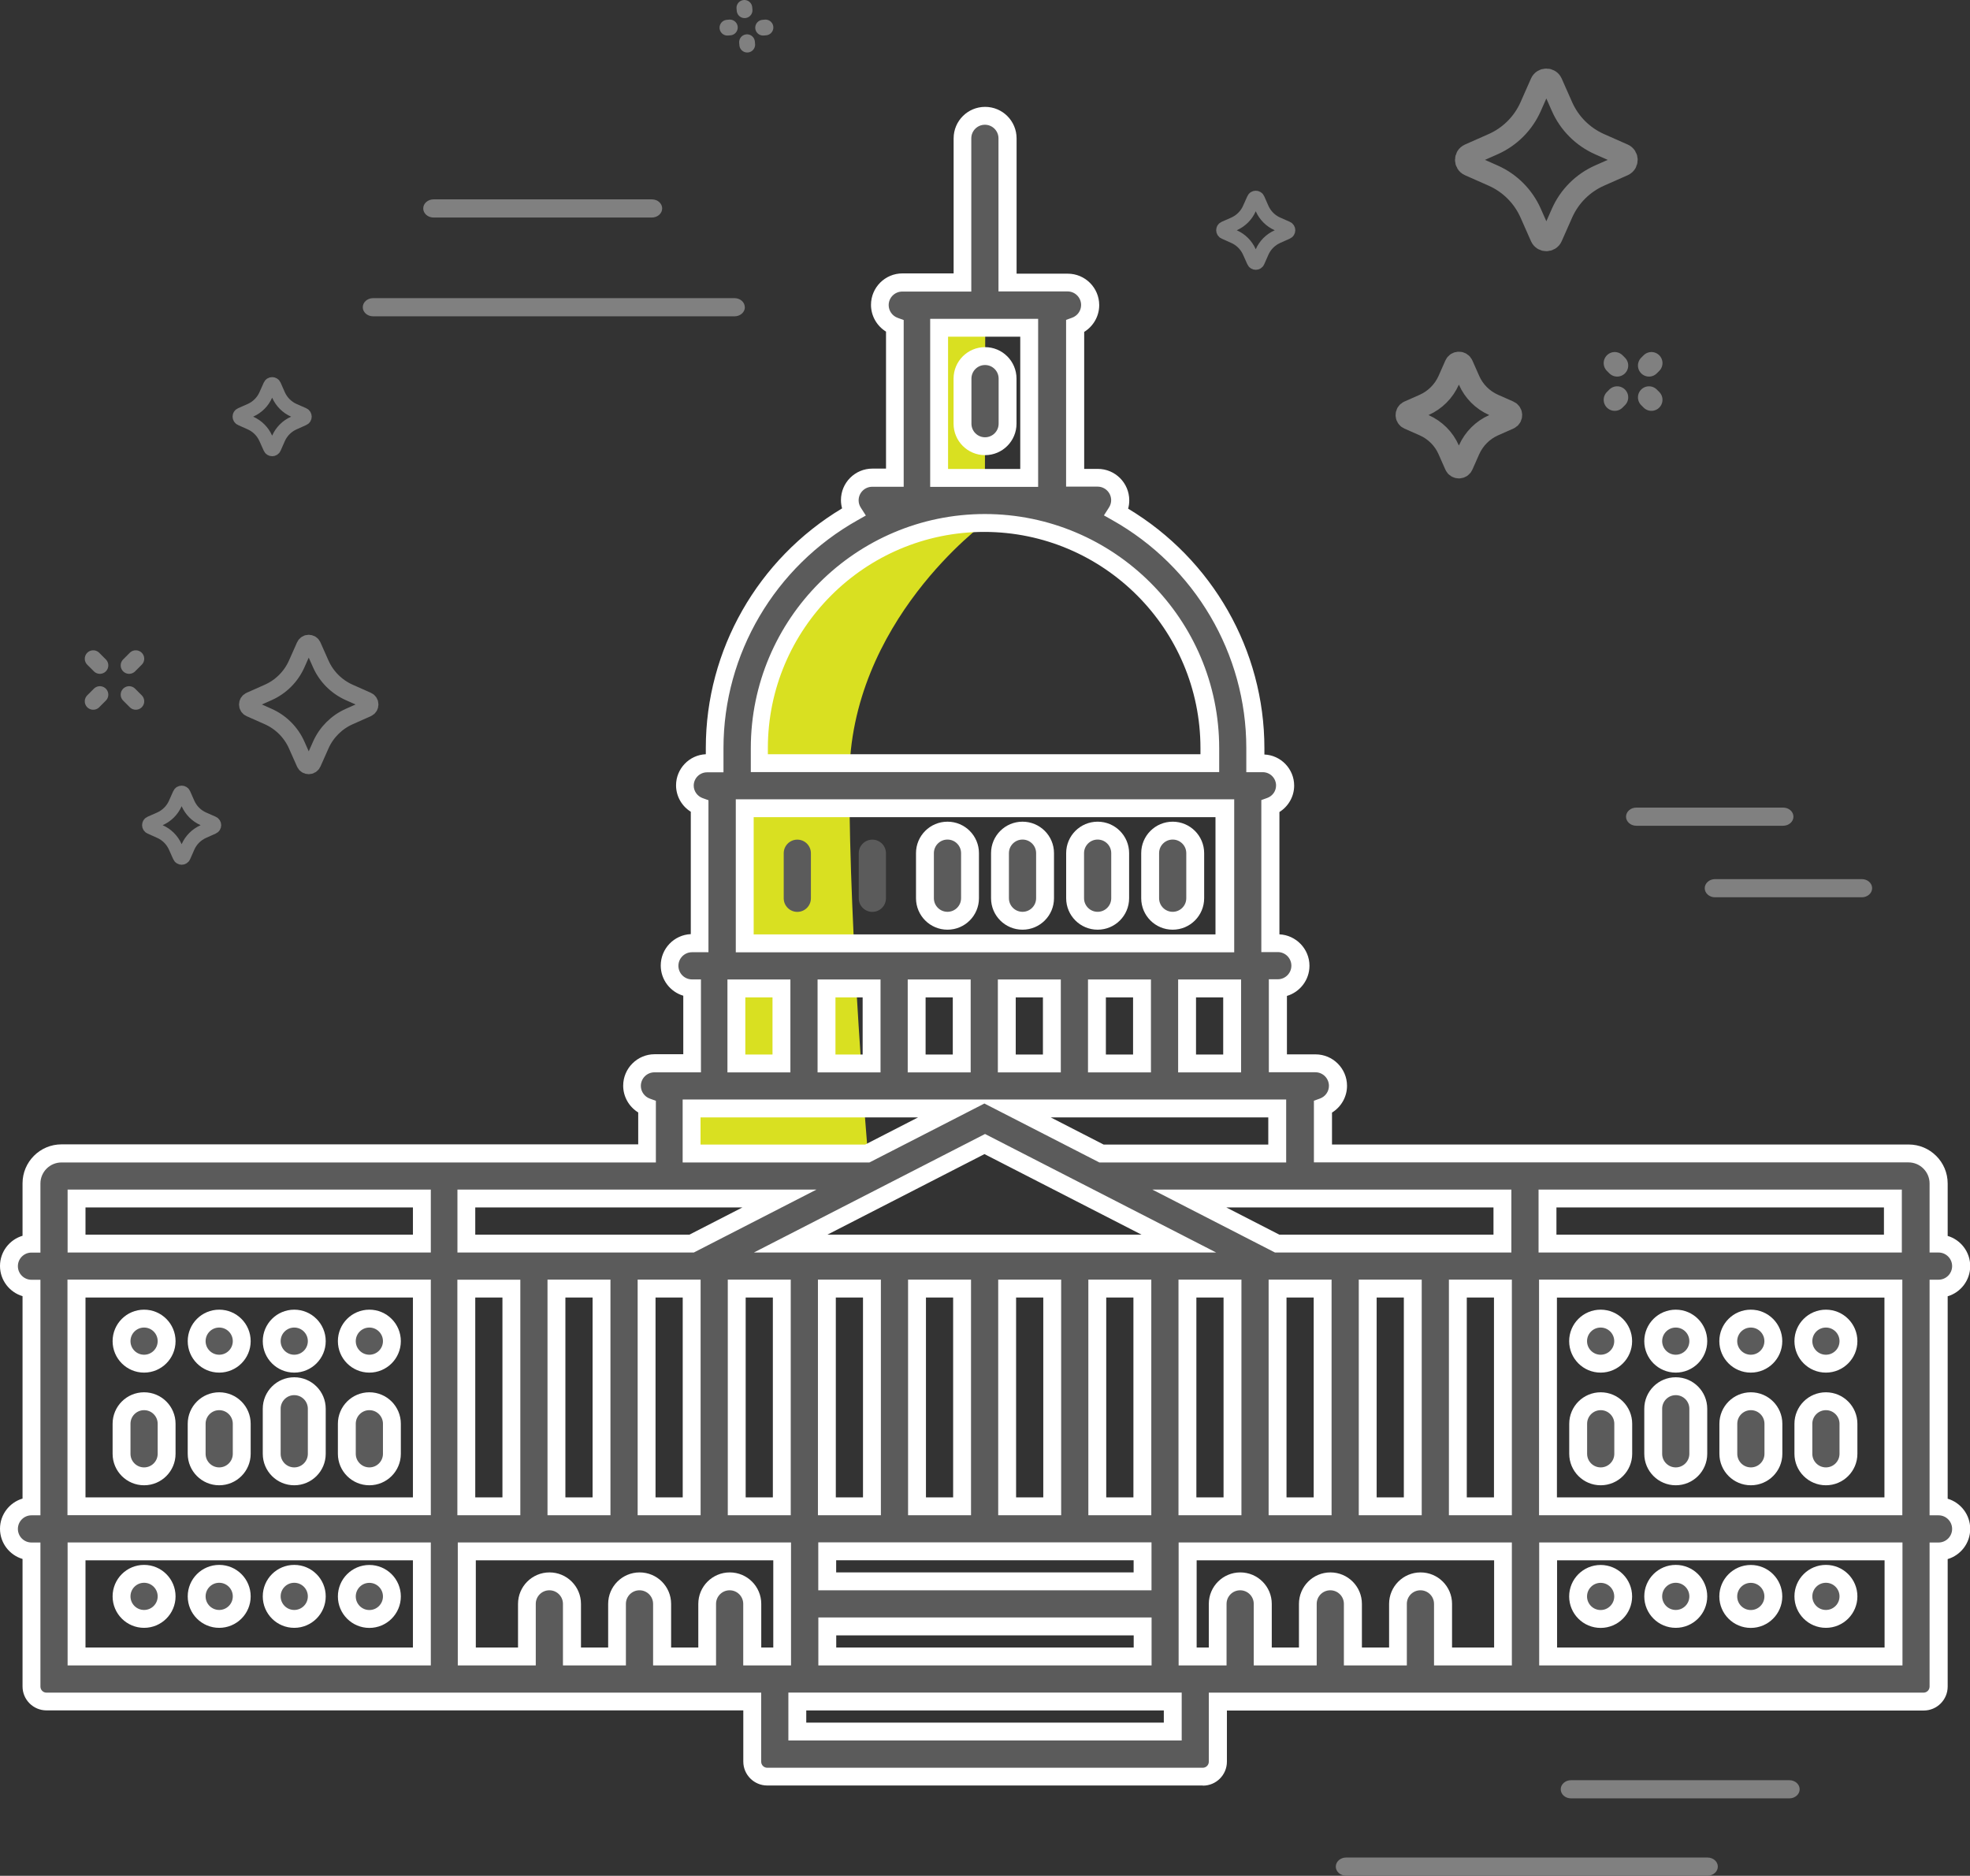 <svg xmlns="http://www.w3.org/2000/svg" id="Layer_2" viewBox="0 0 275.37 262.23"><rect x="0" y="0" width="275.37" height="262.23" fill="#333333" stroke="none"/><defs><style>.cls-1,.cls-2,.cls-3,.cls-4,.cls-5{fill:none;}.cls-6{stroke:#fff;stroke-miterlimit:10;stroke-width:2.5px;}.cls-6,.cls-7{fill:#5b5b5b;}.cls-8{fill:#fff;}.cls-9{fill:#d9e021;}.cls-10{fill:gray;}.cls-2{stroke-width:3.09px;}.cls-2,.cls-3,.cls-4,.cls-5{stroke:gray;stroke-linecap:round;stroke-linejoin:round;}.cls-3{stroke-width:2.36px;}.cls-4{stroke-width:1.93px;}.cls-5{stroke-width:2.2px;}</style></defs><g id="Layer_1-2"><path class="cls-9" d="M137.72,44.9l-.06,28.2s-18.94,13.8-18.94,35.8,2.59,52.36,2.59,52.36l-27.59,2.64-1.32-11.78h5.67l3.67-49.33,3.67-11.33,6.67-11.33,11.67-9,3.67-1.67,.33-27.67,9.99,3.12Z"></path><path class="cls-3" d="M37.47,96.81l-2.52,1.12c-.48,.21-.48,.9,0,1.11l2.52,1.12c1.79,.79,3.22,2.22,4.01,4.01l1.12,2.52c.21,.48,.9,.48,1.11,0l1.12-2.52c.79-1.79,2.22-3.22,4.01-4.01l2.52-1.12c.48-.21,.48-.9,0-1.11l-2.52-1.12c-1.79-.79-3.22-2.22-4.01-4.01l-1.12-2.52c-.21-.48-.9-.48-1.11,0l-1.12,2.52c-.79,1.79-2.22,3.22-4.01,4.01Z"></path><line class="cls-3" x1="13.03" y1="98.04" x2="13.96" y2="97.11"></line><line class="cls-3" x1="18.05" y1="93.02" x2="18.98" y2="92.09"></line><line class="cls-3" x1="13.03" y1="92.09" x2="13.96" y2="93.02"></line><line class="cls-3" x1="18.05" y1="97.11" x2="18.98" y2="98.04"></line><path class="cls-2" d="M223.6,24.54l3.3-1.46c.63-.28,.63-1.18,0-1.46l-3.3-1.46c-2.35-1.04-4.22-2.91-5.26-5.26l-1.46-3.3c-.28-.63-1.18-.63-1.46,0l-1.46,3.3c-1.04,2.35-2.91,4.22-5.26,5.26l-3.3,1.46c-.63,.28-.63,1.18,0,1.46l3.3,1.46c2.35,1.04,4.22,2.91,5.26,5.26l1.46,3.3c.28,.63,1.18,.63,1.46,0l1.46-3.3c1.04-2.35,2.91-4.22,5.26-5.26Z"></path><path class="cls-2" d="M205.35,53.17l-.95-2.15c-.18-.41-.77-.41-.95,0l-.95,2.15c-.68,1.53-1.9,2.75-3.42,3.43l-2.15,.95c-.41,.18-.41,.77,0,.95l2.15,.95c1.53,.68,2.75,1.9,3.42,3.43l.95,2.15c.18,.41,.77,.41,.95,0l.95-2.15c.68-1.53,1.9-2.75,3.42-3.43l2.15-.95c.41-.18,.41-.77,0-.95l-2.15-.95c-1.53-.68-2.75-1.9-3.42-3.43Z"></path><line class="cls-2" x1="226.05" y1="55.55" x2="225.71" y2="55.89"></line><line class="cls-2" x1="230.84" y1="50.76" x2="230.5" y2="51.1"></line><line class="cls-2" x1="226.05" y1="51.1" x2="225.71" y2="50.76"></line><line class="cls-2" x1="230.84" y1="55.89" x2="230.5" y2="55.55"></line><path class="cls-4" d="M28.42,116.25l1.34-.6c.26-.11,.26-.48,0-.59l-1.34-.59c-.95-.42-1.71-1.18-2.14-2.14l-.59-1.34c-.11-.26-.48-.26-.59,0l-.6,1.34c-.42,.95-1.18,1.71-2.14,2.14l-1.34,.59c-.26,.11-.26,.48,0,.59l1.34,.6c.95,.42,1.71,1.18,2.14,2.14l.6,1.34c.11,.26,.48,.26,.59,0l.59-1.34c.42-.95,1.18-1.71,2.14-2.14Z"></path><path class="cls-4" d="M178.56,33.08l1.34-.6c.26-.11,.26-.48,0-.59l-1.34-.59c-.95-.42-1.71-1.18-2.14-2.14l-.59-1.34c-.11-.26-.48-.26-.59,0l-.6,1.34c-.42,.95-1.18,1.71-2.14,2.14l-1.34,.59c-.26,.11-.26,.48,0,.59l1.34,.6c.95,.42,1.71,1.18,2.14,2.14l.6,1.34c.11,.26,.48,.26,.59,0l.59-1.34c.42-.95,1.18-1.71,2.14-2.14Z"></path><path class="cls-4" d="M41.07,59.14l1.34-.6c.26-.11,.26-.48,0-.59l-1.34-.59c-.95-.42-1.71-1.18-2.14-2.14l-.59-1.34c-.11-.26-.48-.26-.59,0l-.6,1.34c-.42,.95-1.18,1.71-2.14,2.14l-1.34,.59c-.26,.11-.26,.48,0,.59l1.34,.6c.95,.42,1.71,1.18,2.14,2.14l.6,1.34c.11,.26,.48,.26,.59,0l.59-1.34c.42-.95,1.18-1.71,2.14-2.14Z"></path><path class="cls-10" d="M104.12,42.95c0,.7-.65,1.27-1.44,1.27H52.15c-.8,0-1.44-.57-1.44-1.27s.65-1.27,1.44-1.27h50.52c.8,0,1.44,.57,1.44,1.27"></path><path class="cls-10" d="M240.12,260.95c0,.7-.65,1.27-1.44,1.27h-50.52c-.8,0-1.44-.57-1.44-1.27s.65-1.27,1.44-1.27h50.52c.8,0,1.44,.57,1.44,1.27"></path><path class="cls-10" d="M92.56,29.14c0,.7-.65,1.27-1.44,1.27h-30.52c-.8,0-1.44-.57-1.44-1.27s.65-1.27,1.44-1.27h30.52c.8,0,1.44,.57,1.44,1.27"></path><path class="cls-10" d="M251.56,250.14c0,.7-.65,1.27-1.44,1.27h-30.52c-.8,0-1.44-.57-1.44-1.27s.65-1.27,1.44-1.27h30.52c.8,0,1.44,.57,1.44,1.27"></path><path class="cls-10" d="M250.69,114.17c0,.7-.65,1.27-1.44,1.27h-20.52c-.8,0-1.44-.57-1.44-1.27s.65-1.27,1.44-1.27h20.52c.8,0,1.44,.57,1.44,1.27"></path><path class="cls-10" d="M261.69,124.17c0,.7-.65,1.27-1.44,1.27h-20.52c-.8,0-1.44-.57-1.44-1.27s.65-1.27,1.44-1.27h20.52c.8,0,1.44,.57,1.44,1.27"></path><line class="cls-5" x1="101.68" y1="3.87" x2="102.02" y2="3.84"></line><line class="cls-5" x1="106.67" y1="3.87" x2="107" y2="3.84"></line><line class="cls-5" x1="104.42" y1="5.9" x2="104.45" y2="6.24"></line><line class="cls-5" x1="104.05" y1="1.1" x2="104.08" y2="1.43"></line><g><polygon class="cls-1" points="71.57 180.15 65.28 180.15 65.27 180.15 65.27 180.15 65.27 210.58 71.57 210.58 71.57 180.15"></polygon><polygon class="cls-1" points="154.06 161.26 178.62 161.26 178.62 154.96 141.78 154.96 154.06 161.26"></polygon><polygon class="cls-1" points="77.86 173.85 84.16 173.85 90.46 173.85 96.75 173.85 109.03 167.55 94.66 167.55 65.27 167.55 65.27 173.85 71.57 173.85 77.86 173.85"></polygon><rect class="cls-1" x="90.46" y="180.15" width="6.3" height="30.44"></rect><polygon class="cls-1" points="133.59 154.96 96.75 154.96 96.75 161.26 121.31 161.26 133.59 154.96"></polygon><path class="cls-1" d="M96.75,216.88h-31.49v14.69h8.4v-7.35c0-1.74,1.41-3.15,3.15-3.15s3.15,1.41,3.15,3.15v7.35h6.3v-7.35c0-1.74,1.41-3.15,3.15-3.15s3.15,1.41,3.15,3.15v7.35h6.3v-7.35c0-1.74,1.41-3.15,3.15-3.15s3.15,1.41,3.15,3.15v7.35h4.2v-14.69h-12.59Z"></path><rect class="cls-1" x="115.65" y="180.15" width="6.3" height="30.44"></rect><rect class="cls-1" x="103.05" y="138.17" width="6.3" height="10.49"></rect><polygon class="cls-1" points="115.65 221.08 159.72 221.08 159.72 216.88 153.43 216.88 147.13 216.88 140.83 216.88 134.54 216.88 128.24 216.88 121.94 216.88 115.65 216.88 115.65 221.08"></polygon><rect class="cls-1" x="128.24" y="180.15" width="6.3" height="30.44"></rect><polygon class="cls-1" points="115.65 237.87 111.45 237.87 111.45 242.07 163.92 242.07 163.92 237.87 159.72 237.87 115.65 237.87"></polygon><rect class="cls-1" x="103.05" y="180.15" width="6.3" height="30.44"></rect><path class="cls-1" d="M169.17,104.58c0-17.35-14.11-31.47-31.47-31.48h-.04c-17.35,.01-31.46,14.13-31.46,31.48v2.1h62.97v-2.1Z"></path><rect class="cls-1" x="166.02" y="138.17" width="6.3" height="10.49"></rect><rect class="cls-1" x="153.43" y="138.17" width="6.3" height="10.49"></rect><rect class="cls-1" x="166.02" y="180.15" width="6.3" height="30.44"></rect><rect class="cls-1" x="140.83" y="138.17" width="6.3" height="10.49"></rect><path class="cls-1" d="M143.98,45.81h-12.59v20.99h12.59v-20.99Zm-3.15,13.41c0,1.74-1.41,3.15-3.15,3.15s-3.15-1.41-3.15-3.15v-6.3c0-1.74,1.41-3.15,3.15-3.15s3.15,1.41,3.15,3.15v6.3Z"></path><rect class="cls-1" x="128.24" y="138.17" width="6.3" height="10.49"></rect><rect class="cls-1" x="140.83" y="180.15" width="6.3" height="30.44"></rect><rect class="cls-1" x="115.65" y="138.17" width="6.3" height="10.49"></rect><rect class="cls-1" x="10.7" y="167.55" width="48.28" height="6.3"></rect><path class="cls-1" d="M10.7,210.58H58.97v-30.44H10.7v30.44Zm44.08-7.35c0,1.74-1.41,3.15-3.15,3.15s-3.15-1.41-3.15-3.15v-4.2c0-1.74,1.41-3.15,3.15-3.15s3.15,1.41,3.15,3.15v4.2Zm-3.15-18.89c1.74,0,3.15,1.41,3.15,3.15s-1.41,3.15-3.15,3.15-3.15-1.41-3.15-3.15,1.41-3.15,3.15-3.15Zm-7.35,18.89c0,1.74-1.41,3.15-3.15,3.15s-3.15-1.41-3.15-3.15v-6.3c0-1.74,1.41-3.15,3.15-3.15s3.15,1.41,3.15,3.15v6.3Zm-3.15-18.89c1.74,0,3.15,1.41,3.15,3.15s-1.41,3.15-3.15,3.15-3.15-1.41-3.15-3.15,1.41-3.15,3.15-3.15Zm-7.35,18.89c0,1.74-1.41,3.15-3.15,3.15s-3.15-1.41-3.15-3.15v-4.2c0-1.74,1.41-3.15,3.15-3.15s3.15,1.41,3.15,3.15v4.2Zm-3.15-18.89c1.74,0,3.15,1.41,3.15,3.15s-1.41,3.15-3.15,3.15-3.15-1.41-3.15-3.15,1.41-3.15,3.15-3.15Zm-7.35,18.89c0,1.74-1.41,3.15-3.15,3.15s-3.15-1.41-3.15-3.15v-4.2c0-1.74,1.41-3.15,3.15-3.15s3.15,1.41,3.15,3.15v4.2Zm-3.15-18.89c1.74,0,3.15,1.41,3.15,3.15s-1.41,3.15-3.15,3.15-3.15-1.41-3.15-3.15,1.41-3.15,3.15-3.15Z"></path><rect class="cls-1" x="77.86" y="180.15" width="6.3" height="30.44"></rect><path class="cls-1" d="M10.7,231.57H58.97v-14.69H10.7v14.69Zm40.93-11.54c1.74,0,3.15,1.41,3.15,3.15s-1.41,3.15-3.15,3.15-3.15-1.41-3.15-3.15,1.41-3.15,3.15-3.15Zm-10.49,0c1.74,0,3.15,1.41,3.15,3.15s-1.41,3.15-3.15,3.15-3.15-1.41-3.15-3.15,1.41-3.15,3.15-3.15Zm-10.5,0c1.74,0,3.15,1.41,3.15,3.15s-1.41,3.15-3.15,3.15-3.15-1.41-3.15-3.15,1.41-3.15,3.15-3.15Zm-10.49,0c1.74,0,3.15,1.41,3.15,3.15s-1.41,3.15-3.15,3.15-3.15-1.41-3.15-3.15,1.41-3.15,3.15-3.15Z"></path><path class="cls-1" d="M216.4,210.58h0s0,0,0,0h48.28v-30.44h-48.28v30.43Zm41.98-7.35c0,1.74-1.41,3.15-3.15,3.15s-3.15-1.41-3.15-3.15v-4.2c0-1.74,1.41-3.15,3.15-3.15s3.15,1.41,3.15,3.15v4.2Zm-3.15-18.89c1.74,0,3.15,1.41,3.15,3.15s-1.41,3.15-3.15,3.15-3.15-1.41-3.15-3.15,1.41-3.15,3.15-3.15Zm-7.35,18.89c0,1.74-1.41,3.15-3.15,3.15s-3.15-1.41-3.15-3.15v-4.2c0-1.74,1.41-3.15,3.15-3.15s3.15,1.41,3.15,3.15v4.2Zm-3.15-18.89c1.74,0,3.15,1.41,3.15,3.15s-1.41,3.15-3.15,3.15-3.15-1.41-3.15-3.15,1.41-3.15,3.15-3.15Zm-7.35,18.89c0,1.74-1.41,3.15-3.15,3.15s-3.15-1.41-3.15-3.15v-6.3c0-1.74,1.41-3.15,3.15-3.15s3.15,1.41,3.15,3.15v6.3Zm-3.15-18.89c1.74,0,3.15,1.41,3.15,3.15s-1.41,3.15-3.15,3.15-3.15-1.41-3.15-3.15,1.41-3.15,3.15-3.15Zm-7.35,18.89c0,1.74-1.41,3.15-3.15,3.15s-3.15-1.41-3.15-3.15v-4.2c0-1.74,1.41-3.15,3.15-3.15s3.15,1.41,3.15,3.15v4.2Zm-3.15-18.89c1.74,0,3.15,1.41,3.15,3.15s-1.41,3.15-3.15,3.15-3.15-1.41-3.15-3.15,1.41-3.15,3.15-3.15Z"></path><polygon class="cls-1" points="166.34 167.55 178.62 173.85 184.91 173.85 191.21 173.85 197.51 173.85 203.8 173.85 210.1 173.85 210.1 167.55 180.72 167.55 166.34 167.55"></polygon><path class="cls-1" d="M216.4,216.88v14.69h48.28v-14.69h-48.28Zm38.83,3.15c1.74,0,3.15,1.41,3.15,3.15s-1.41,3.15-3.15,3.15-3.15-1.41-3.15-3.15,1.41-3.15,3.15-3.15Zm-10.49,0c1.74,0,3.15,1.41,3.15,3.15s-1.41,3.15-3.15,3.15-3.15-1.41-3.15-3.15,1.41-3.15,3.15-3.15Zm-10.49,0c1.74,0,3.15,1.41,3.15,3.15s-1.41,3.15-3.15,3.15-3.15-1.41-3.15-3.15,1.41-3.15,3.15-3.15Zm-10.5,0c1.74,0,3.15,1.41,3.15,3.15s-1.41,3.15-3.15,3.15-3.15-1.41-3.15-3.15,1.41-3.15,3.15-3.15Z"></path><rect class="cls-1" x="216.4" y="167.55" width="48.28" height="6.3"></rect><path class="cls-1" d="M197.51,216.88h-31.49v14.69h4.2v-7.35c0-1.74,1.41-3.15,3.15-3.15s3.15,1.41,3.15,3.15v7.35h6.3v-7.35c0-1.74,1.41-3.15,3.15-3.15s3.15,1.41,3.15,3.15v7.35h6.3v-7.35c0-1.74,1.41-3.15,3.15-3.15s3.15,1.41,3.15,3.15v7.35h8.4v-14.69h-12.59Z"></path><rect class="cls-1" x="178.62" y="180.15" width="6.3" height="30.44"></rect><rect class="cls-1" x="153.43" y="180.15" width="6.3" height="30.44"></rect><rect class="cls-1" x="203.8" y="180.15" width="6.3" height="30.44"></rect><rect class="cls-1" x="191.21" y="180.15" width="6.3" height="30.44"></rect><rect class="cls-1" x="115.65" y="227.37" width="44.08" height="4.2"></rect><polygon class="cls-1" points="110.55 173.85 115.65 173.85 121.94 173.85 128.24 173.85 134.54 173.85 140.83 173.85 147.13 173.85 153.43 173.85 159.72 173.85 164.82 173.85 137.69 159.94 110.55 173.85"></polygon><path class="cls-6" d="M20.14,226.32c1.74,0,3.15-1.41,3.15-3.15s-1.41-3.15-3.15-3.15-3.15,1.41-3.15,3.15,1.41,3.15,3.15,3.15Z"></path><path class="cls-6" d="M30.64,226.32c1.74,0,3.15-1.41,3.15-3.15s-1.41-3.15-3.15-3.15-3.15,1.41-3.15,3.15,1.41,3.15,3.15,3.15Z"></path><path class="cls-6" d="M41.13,226.32c1.74,0,3.15-1.41,3.15-3.15s-1.41-3.15-3.15-3.15-3.15,1.41-3.15,3.15,1.41,3.15,3.15,3.15Z"></path><circle class="cls-6" cx="51.63" cy="223.18" r="3.15"></circle><path class="cls-6" d="M20.14,190.64c1.74,0,3.15-1.41,3.15-3.15s-1.41-3.15-3.15-3.15-3.15,1.41-3.15,3.15,1.41,3.15,3.15,3.15Z"></path><path class="cls-6" d="M30.64,190.64c1.74,0,3.15-1.41,3.15-3.15s-1.41-3.15-3.15-3.15-3.15,1.41-3.15,3.15,1.41,3.15,3.15,3.15Z"></path><path class="cls-6" d="M41.13,190.64c1.74,0,3.15-1.41,3.15-3.15s-1.41-3.15-3.15-3.15-3.15,1.41-3.15,3.15,1.41,3.15,3.15,3.15Z"></path><path class="cls-6" d="M51.63,190.64c1.74,0,3.15-1.41,3.15-3.15s-1.41-3.15-3.15-3.15-3.15,1.41-3.15,3.15,1.41,3.15,3.15,3.15Z"></path><path class="cls-6" d="M20.14,195.89c-1.74,0-3.15,1.41-3.15,3.15v4.2c0,1.74,1.41,3.15,3.15,3.15s3.15-1.41,3.15-3.15v-4.2c0-1.74-1.41-3.15-3.15-3.15Z"></path><path class="cls-6" d="M30.64,195.89c-1.74,0-3.15,1.41-3.15,3.15v4.2c0,1.74,1.41,3.15,3.15,3.15s3.15-1.41,3.15-3.15v-4.2c0-1.74-1.41-3.15-3.15-3.15Z"></path><path class="cls-6" d="M41.13,193.79c-1.74,0-3.15,1.41-3.15,3.15v6.3c0,1.74,1.41,3.15,3.15,3.15s3.15-1.41,3.15-3.15v-6.3c0-1.74-1.41-3.15-3.15-3.15Z"></path><path class="cls-6" d="M51.63,195.89c-1.74,0-3.15,1.41-3.15,3.15v4.2c0,1.74,1.41,3.15,3.15,3.15s3.15-1.41,3.15-3.15v-4.2c0-1.74-1.41-3.15-3.15-3.15Z"></path><path class="cls-6" d="M255.23,226.32c1.74,0,3.15-1.41,3.15-3.15s-1.41-3.15-3.15-3.15-3.15,1.41-3.15,3.15,1.41,3.15,3.15,3.15Z"></path><circle class="cls-6" cx="244.73" cy="223.18" r="3.15"></circle><path class="cls-6" d="M234.24,226.32c1.74,0,3.15-1.41,3.15-3.15s-1.41-3.15-3.15-3.15-3.15,1.41-3.15,3.15,1.41,3.15,3.15,3.15Z"></path><circle class="cls-6" cx="223.74" cy="223.18" r="3.15"></circle><path class="cls-6" d="M255.23,190.64c1.74,0,3.15-1.41,3.15-3.15s-1.41-3.15-3.15-3.15-3.15,1.41-3.15,3.15,1.41,3.15,3.15,3.15Z"></path><path class="cls-6" d="M244.73,190.64c1.74,0,3.15-1.41,3.15-3.15s-1.41-3.15-3.15-3.15-3.15,1.41-3.15,3.15,1.41,3.15,3.15,3.15Z"></path><path class="cls-6" d="M234.24,190.64c1.74,0,3.15-1.41,3.15-3.15s-1.41-3.15-3.15-3.15-3.15,1.41-3.15,3.15,1.41,3.15,3.15,3.15Z"></path><path class="cls-6" d="M223.74,190.64c1.74,0,3.15-1.41,3.15-3.15s-1.41-3.15-3.15-3.15-3.15,1.41-3.15,3.15,1.41,3.15,3.15,3.15Z"></path><path class="cls-6" d="M255.23,195.89c-1.74,0-3.15,1.41-3.15,3.15v4.2c0,1.74,1.41,3.15,3.15,3.15s3.15-1.41,3.15-3.15v-4.2c0-1.74-1.41-3.15-3.15-3.15Z"></path><path class="cls-6" d="M244.74,195.89c-1.74,0-3.15,1.41-3.15,3.15v4.2c0,1.74,1.41,3.15,3.15,3.15s3.15-1.41,3.15-3.15v-4.2c0-1.74-1.41-3.15-3.15-3.15Z"></path><path class="cls-6" d="M234.24,193.79c-1.74,0-3.15,1.41-3.15,3.15v6.3c0,1.74,1.41,3.15,3.15,3.15s3.15-1.41,3.15-3.15v-6.3c0-1.74-1.41-3.15-3.15-3.15Z"></path><path class="cls-6" d="M223.75,195.89c-1.74,0-3.15,1.41-3.15,3.15v4.2c0,1.74,1.41,3.15,3.15,3.15s3.15-1.41,3.15-3.15v-4.2c0-1.74-1.41-3.15-3.15-3.15Z"></path><g><rect class="cls-1" x="128.24" y="138.17" width="6.3" height="10.49"></rect><rect class="cls-1" x="115.65" y="138.17" width="6.3" height="10.49"></rect><polygon class="cls-1" points="115.65 131.87 121.94 131.87 128.24 131.87 134.54 131.87 140.83 131.87 147.13 131.87 153.43 131.87 159.72 131.87 166.02 131.87 171.27 131.87 171.27 112.98 104.1 112.98 104.1 131.87 109.35 131.87 115.65 131.87"></polygon><rect class="cls-1" x="103.05" y="138.17" width="6.3" height="10.49"></rect><polygon class="cls-1" points="133.59 154.96 96.75 154.96 96.75 161.26 121.31 161.26 133.59 154.96"></polygon><rect class="cls-1" x="90.46" y="180.15" width="6.3" height="30.44"></rect><path class="cls-1" d="M169.17,104.58c0-17.35-14.11-31.47-31.47-31.48h-.04c-17.35,.01-31.46,14.13-31.46,31.48v2.1h62.97v-2.1Z"></path><polygon class="cls-1" points="77.86 173.85 84.16 173.85 90.46 173.85 96.75 173.85 109.03 167.55 94.66 167.55 65.27 167.55 65.27 173.85 71.57 173.85 77.86 173.85"></polygon><rect class="cls-1" x="77.86" y="180.15" width="6.3" height="30.44"></rect><rect class="cls-1" x="166.02" y="180.15" width="6.3" height="30.44"></rect><polygon class="cls-1" points="10.7 210.58 58.97 210.58 58.97 210.58 58.97 180.15 10.7 180.15 10.7 210.58"></polygon><polygon class="cls-1" points="154.06 161.26 178.62 161.26 178.62 154.96 141.78 154.96 154.06 161.26"></polygon><rect class="cls-1" x="10.7" y="167.55" width="48.28" height="6.3"></rect><rect class="cls-1" x="131.39" y="45.81" width="12.59" height="20.99"></rect><rect class="cls-1" x="10.7" y="216.88" width="48.28" height="14.69"></rect><polygon class="cls-1" points="71.57 180.15 65.28 180.15 65.27 180.15 65.27 180.15 65.27 210.58 71.57 210.58 71.57 180.15"></polygon><rect class="cls-1" x="166.02" y="138.17" width="6.3" height="10.49"></rect><rect class="cls-1" x="153.43" y="138.17" width="6.3" height="10.49"></rect><rect class="cls-1" x="140.83" y="138.17" width="6.3" height="10.49"></rect><polygon class="cls-1" points="115.65 221.08 159.72 221.08 159.72 216.88 153.43 216.88 147.13 216.88 140.83 216.88 134.54 216.88 128.24 216.88 121.94 216.88 115.65 216.88 115.65 221.08"></polygon><path class="cls-1" d="M96.75,216.88h-31.49v14.69h8.4v-7.35c0-1.74,1.41-3.15,3.15-3.15s3.15,1.41,3.15,3.15v7.35h6.3v-7.35c0-1.74,1.41-3.15,3.15-3.15s3.15,1.41,3.15,3.15v7.35h6.3v-7.35c0-1.74,1.41-3.15,3.15-3.15s3.15,1.41,3.15,3.15v7.35h4.2v-14.69h-12.59Z"></path><rect class="cls-1" x="191.21" y="180.15" width="6.3" height="30.44"></rect><rect class="cls-1" x="203.8" y="180.15" width="6.3" height="30.44"></rect><path class="cls-1" d="M197.51,216.88h-31.49v14.69h4.2v-7.35c0-1.74,1.41-3.15,3.15-3.15s3.15,1.41,3.15,3.15v7.35h6.3v-7.35c0-1.74,1.41-3.15,3.15-3.15s3.15,1.41,3.15,3.15v7.35h6.3v-7.35c0-1.74,1.41-3.15,3.15-3.15s3.15,1.41,3.15,3.15v7.35h8.4v-14.69h-12.59Z"></path><rect class="cls-1" x="178.62" y="180.15" width="6.3" height="30.44"></rect><rect class="cls-1" x="216.4" y="167.55" width="48.28" height="6.3"></rect><polygon class="cls-1" points="216.4 210.58 216.4 210.58 216.4 210.58 264.68 210.58 264.68 180.15 216.4 180.15 216.4 210.58"></polygon><polygon class="cls-1" points="216.4 216.88 216.4 231.57 264.68 231.57 264.68 216.88 216.4 216.88 216.4 216.88"></polygon><polygon class="cls-1" points="166.34 167.55 178.62 173.85 184.91 173.85 191.21 173.85 197.51 173.85 203.8 173.85 210.1 173.85 210.1 167.55 180.72 167.55 166.34 167.55"></polygon><rect class="cls-1" x="115.65" y="180.15" width="6.3" height="30.44"></rect><polygon class="cls-1" points="115.65 237.87 111.45 237.87 111.45 242.07 163.92 242.07 163.92 237.87 159.72 237.87 115.65 237.87"></polygon><rect class="cls-1" x="103.05" y="180.15" width="6.3" height="30.44"></rect><rect class="cls-1" x="128.24" y="180.15" width="6.3" height="30.44"></rect><polygon class="cls-1" points="110.55 173.85 115.65 173.85 121.94 173.85 128.24 173.85 134.54 173.85 140.83 173.85 147.13 173.85 153.43 173.85 159.72 173.85 164.82 173.85 137.69 159.94 110.55 173.85"></polygon><rect class="cls-1" x="115.65" y="227.37" width="44.08" height="4.2"></rect><rect class="cls-1" x="153.43" y="180.15" width="6.3" height="30.44"></rect><rect class="cls-1" x="140.83" y="180.15" width="6.3" height="30.44"></rect><g><path class="cls-7" d="M270.97,210.58h0v-30.44h0c1.74,0,3.15-1.41,3.15-3.15s-1.41-3.15-3.15-3.15h0v-8.4c0-2.32-1.88-4.2-4.2-4.2h-81.86v-6.49c1.22-.43,2.1-1.59,2.1-2.96,0-1.74-1.41-3.15-3.15-3.15h-3.14s0,0-.01,0h-2.1v-10.49h0c1.74,0,3.15-1.41,3.15-3.15s-1.41-3.15-3.15-3.15h0s-1.05,0-1.05,0v-19.13c1.2-.43,2.06-1.57,2.06-2.91,0-1.72-1.39-3.11-3.11-3.11h-1.05v-2.14c0-14.11-7.85-26.46-19.39-32.95,.31-.49,.5-1.06,.5-1.69,0-1.74-1.41-3.15-3.15-3.15h-3.15v-21.18c1.22-.43,2.1-1.59,2.1-2.96,0-1.74-1.41-3.15-3.15-3.15h-3.14s0,0-.01,0h-5.25V19.34c0-1.74-1.41-3.15-3.15-3.15s-3.15,1.41-3.15,3.15v20.17h-5.25s0,0-.01,0h-3.14c-1.74,0-3.15,1.41-3.15,3.15,0,1.37,.88,2.52,2.1,2.96v21.18h-3.15c-1.74,0-3.15,1.41-3.15,3.15,0,.62,.19,1.2,.5,1.69-11.54,6.49-19.39,18.84-19.39,32.95v2.14h-1.05c-1.72,0-3.11,1.39-3.11,3.11,0,1.35,.86,2.48,2.06,2.91v19.13h-1.05c-1.74,0-3.15,1.41-3.15,3.15s1.41,3.15,3.15,3.15v10.49h-2.1s0,0-.01,0h-3.14c-1.74,0-3.15,1.41-3.15,3.15,0,1.37,.88,2.52,2.1,2.96v6.49H8.6c-2.32,0-4.2,1.88-4.2,4.2v8.4h0c-1.74,0-3.15,1.41-3.15,3.15s1.41,3.15,3.15,3.15v30.44c-1.74,0-3.15,1.41-3.15,3.15s1.41,3.15,3.15,3.15v18.89c0,1.16,.94,2.1,2.1,2.1H105.15v8.4c0,1.16,.94,2.1,2.1,2.1h60.87c1.16,0,2.1-.94,2.1-2.1v-8.4h98.65c1.16,0,2.1-.94,2.1-2.1v-18.89h0c1.74,0,3.15-1.41,3.15-3.15s-1.41-3.15-3.15-3.15Zm-212,20.99H10.7v-14.69H58.97v14.69Zm0-20.99h0s-48.28,0-48.28,0v-30.44H58.97v30.43Zm0-36.73H10.7v-6.3H58.97v6.3Zm119.64-18.89v6.3h-24.56l-12.28-6.3h36.84Zm-12.59,25.19h6.3v30.44h-6.3v-30.44Zm-25.19-31.49v-10.49h6.3v10.49h-6.3Zm12.59,0v-10.49h6.3v10.49h-6.3Zm18.89,0h-6.3v-10.49h6.3v10.49Zm-40.93-102.85h12.59v20.99h-12.59v-20.99Zm-25.19,58.77c0-17.35,14.11-31.47,31.46-31.48h.04c17.35,.01,31.47,14.13,31.47,31.48v2.1h-62.97v-2.1Zm-2.1,8.4h67.17v18.89H104.1v-18.89Zm30.44,25.19v10.49h-6.3v-10.49h6.3Zm-12.59,0v10.49h-6.3v-10.49h6.3Zm-18.89,0h6.3v10.49h-6.3v-10.49Zm-6.3,16.79h36.84l-12.28,6.3h-24.56v-6.3Zm-31.49,12.59h43.76l-12.28,6.3h-31.49v-6.3Zm31.49,12.59v30.44h-6.3v-30.44h6.3Zm-12.59,0v30.44h-6.3v-30.44h6.3Zm-18.89,0h0s0,0,.01,0h6.29v30.44h-6.3v-30.43Zm44.08,40.93v10.49h-4.2v-7.35c0-1.74-1.41-3.15-3.15-3.15s-3.15,1.41-3.15,3.15v7.35h-6.3v-7.35c0-1.74-1.41-3.15-3.15-3.15s-3.15,1.41-3.15,3.15v7.35h-6.3v-7.35c0-1.74-1.41-3.15-3.15-3.15s-3.15,1.41-3.15,3.15v7.35h-8.4v-14.69h44.08v4.2Zm0-10.5h-6.3v-30.44h6.3v30.44Zm54.57,31.49h-52.48v-4.2h52.48v4.2Zm-41.98-25.19h37.78v4.2h-44.08v-4.2h6.3Zm-6.3-6.3v-30.44h6.3v30.44h-6.3Zm12.59,0v-30.44h6.3v30.44h-6.3Zm12.59,0v-30.44h6.3v30.44h-6.3Zm12.59,0v-30.44h6.3v30.44h-6.3Zm6.3,16.79v4.2h-44.08v-4.2h44.08Zm0-53.52h-49.17l27.13-13.91,27.13,13.91h-5.09Zm50.38,57.72h-8.4v-7.35c0-1.74-1.41-3.15-3.15-3.15s-3.15,1.41-3.15,3.15v7.35h-6.3v-7.35c0-1.74-1.41-3.15-3.15-3.15s-3.15,1.41-3.15,3.15v7.35h-6.3v-7.35c0-1.74-1.41-3.15-3.15-3.15s-3.15,1.41-3.15,3.15v7.35h-4.2v-14.69h44.08v14.69Zm-31.49-20.99v-30.44h6.3v30.44h-6.3Zm12.59,0v-30.44h6.3v30.44h-6.3Zm18.89,0h-6.3v-30.44h6.29s0,0,0,0v30.43Zm0-36.73h-31.49l-12.28-6.3h43.76v6.3Zm54.57,57.72h-48.28v-14.69h48.28v14.69Zm0-20.99h-48.28v-30.44h48.28v30.44Zm0-36.73h-48.28v-6.3h48.28v6.3Z"></path><path class="cls-8" d="M168.12,249.61h-60.87c-1.85,0-3.35-1.5-3.35-3.35v-7.15H6.5c-1.85,0-3.35-1.5-3.35-3.35v-17.82c-1.82-.54-3.15-2.23-3.15-4.22s1.33-3.68,3.15-4.22v-28.3c-1.82-.54-3.15-2.23-3.15-4.22s1.33-3.68,3.15-4.22v-7.33c0-3,2.44-5.45,5.45-5.45H89.21v-4.46c-1.28-.79-2.1-2.2-2.1-3.74,0-2.42,1.97-4.4,4.4-4.4h4v-8.18c-1.82-.54-3.15-2.23-3.15-4.22,0-2.36,1.87-4.29,4.2-4.39v-17.11c-1.26-.78-2.06-2.17-2.06-3.69,0-2.33,1.85-4.25,4.16-4.35v-.9c0-13.68,7.27-26.4,19.05-33.47-.11-.38-.16-.77-.16-1.16,0-2.43,1.97-4.4,4.4-4.4h1.9v-19.15c-1.28-.79-2.1-2.2-2.1-3.74,0-2.43,1.97-4.4,4.4-4.4h7.15V19.34c0-2.43,1.97-4.4,4.4-4.4s4.4,1.97,4.4,4.4v18.92h7.15c2.43,0,4.4,1.97,4.4,4.4,0,1.54-.82,2.95-2.1,3.74v19.15h1.9c2.43,0,4.4,1.97,4.4,4.4,0,.39-.05,.79-.16,1.16,11.78,7.07,19.05,19.79,19.05,33.47v.9c2.31,.1,4.16,2.02,4.16,4.35,0,1.51-.8,2.9-2.06,3.69v17.1c2.33,.11,4.2,2.04,4.2,4.39,0,1.99-1.33,3.68-3.15,4.22v8.17h4c2.42,0,4.4,1.97,4.4,4.4,0,1.54-.82,2.95-2.1,3.74v4.46h80.61c3,0,5.45,2.44,5.45,5.45v7.33c1.82,.54,3.15,2.23,3.15,4.22s-1.33,3.68-3.15,4.22v28.3c1.82,.54,3.15,2.23,3.15,4.22s-1.33,3.68-3.15,4.22v17.82c0,1.85-1.5,3.35-3.35,3.35h-97.4v7.15c0,1.85-1.5,3.35-3.35,3.35ZM8.6,162.51c-1.63,0-2.95,1.32-2.95,2.95v9.65h-1.25c-1.05,0-1.9,.85-1.9,1.9s.85,1.9,1.9,1.9h1.25v32.93h-1.25c-1.05,0-1.9,.85-1.9,1.9s.85,1.9,1.9,1.9h1.25v20.14c0,.47,.38,.85,.85,.85H106.4v9.65c0,.47,.38,.85,.85,.85h60.87c.47,0,.85-.38,.85-.85v-9.65h99.9c.47,0,.85-.38,.85-.85v-20.14h1.25c1.05,0,1.9-.85,1.9-1.9s-.85-1.9-1.9-1.9h-1.25v-32.94h1.25c1.05,0,1.9-.85,1.9-1.9s-.85-1.9-1.9-1.9h-1.25v-9.65c0-1.62-1.32-2.95-2.95-2.95h-83.11v-8.62l.83-.3c.76-.27,1.27-.98,1.27-1.78,0-1.05-.85-1.9-1.9-1.9h-6.5v-13h1.25c1.05,0,1.9-.85,1.9-1.9s-.85-1.9-1.9-1.9h-2.3v-21.25l.83-.3c.74-.27,1.23-.96,1.23-1.74,0-1.02-.83-1.86-1.86-1.86h-2.3v-3.39c0-13.15-7.18-25.36-18.75-31.86l-1.15-.65,.71-1.11c.2-.31,.3-.66,.3-1.01,0-1.05-.85-1.9-1.9-1.9h-4.4v-23.31l.83-.3c.76-.27,1.27-.98,1.27-1.78,0-1.05-.85-1.9-1.9-1.9h-9.65V19.34c0-1.05-.85-1.9-1.9-1.9s-1.9,.85-1.9,1.9v21.42h-9.65c-1.05,0-1.9,.85-1.9,1.9,0,.79,.51,1.51,1.27,1.78l.83,.3v23.31h-4.4c-1.05,0-1.9,.85-1.9,1.9,0,.36,.1,.7,.3,1.01l.71,1.11-1.15,.65c-11.57,6.5-18.75,18.71-18.75,31.86v3.39h-2.3c-1.02,0-1.86,.83-1.86,1.86,0,.77,.5,1.47,1.23,1.74l.83,.3v21.25h-2.3c-1.05,0-1.9,.85-1.9,1.9s.85,1.9,1.9,1.9h1.25v12.99h-6.5c-1.05,0-1.9,.85-1.9,1.9,0,.79,.51,1.51,1.27,1.78l.83,.3v8.62H8.6Zm156.58,80.81h-54.98v-6.7h54.98v6.7Zm-52.48-2.5h49.98v-1.7h-49.98v1.7Zm153.23-8h-50.78v-17.19h50.78v17.19Zm-48.28-2.5h45.78v-12.19h-45.78v12.19Zm-6.3,2.5h-10.9v-8.6c0-1.05-.85-1.9-1.9-1.9s-1.9,.85-1.9,1.9v8.6h-8.8v-8.6c0-1.05-.85-1.9-1.9-1.9s-1.9,.85-1.9,1.9v8.6h-8.8v-8.6c0-1.05-.85-1.9-1.9-1.9s-1.9,.85-1.9,1.9v8.6h-6.7v-17.19h46.58v17.19Zm-8.4-2.5h5.9v-12.19h-41.58v12.19h1.7v-6.1c0-2.43,1.97-4.4,4.4-4.4s4.4,1.97,4.4,4.4v6.1h3.8v-6.1c0-2.43,1.97-4.4,4.4-4.4s4.4,1.97,4.4,4.4v6.1h3.8v-6.1c0-2.43,1.97-4.4,4.4-4.4s4.4,1.97,4.4,4.4v6.1Zm-41.98,2.5h-46.58v-6.7h46.58v6.7Zm-44.08-2.5h41.58v-1.7h-41.58v1.7Zm-6.3,2.5h-6.7v-8.6c0-1.05-.85-1.9-1.9-1.9s-1.9,.85-1.9,1.9v8.6h-8.8v-8.6c0-1.05-.85-1.9-1.9-1.9s-1.9,.85-1.9,1.9v8.6h-8.8v-8.6c0-1.05-.85-1.9-1.9-1.9s-1.9,.85-1.9,1.9v8.6h-10.9v-17.19h46.58v17.19Zm-4.2-2.5h1.7v-12.19h-41.58v12.19h5.9v-6.1c0-2.43,1.97-4.4,4.4-4.4s4.4,1.97,4.4,4.4v6.1h3.8v-6.1c0-2.43,1.97-4.4,4.4-4.4s4.4,1.97,4.4,4.4v6.1h3.8v-6.1c0-2.43,1.97-4.4,4.4-4.4s4.4,1.97,4.4,4.4v6.1Zm-46.18,2.5H9.45v-17.19H60.22v17.19Zm-48.28-2.5H57.72v-12.19H11.95v12.19Zm149.03-8h-46.58v-6.7h46.58v6.7Zm-44.08-2.5h41.58v-1.7h-41.58v1.7Zm-107.45-7.99v-32.94H60.22v32.93H9.45Zm2.5-2.5H57.72v-27.94H11.95v27.94Zm253.98,2.5h-50.78v-32.94h50.78v32.94Zm-48.28-2.5h45.78s0-27.93,0-27.93h-45.78v27.93Zm-6.3,2.5h-8.8v-32.94h8.8v32.94Zm-6.3-2.5h3.8v-27.94h-3.8v27.94Zm-6.3,2.5h-8.8v-32.94h8.8v32.94Zm-6.3-2.5h3.8v-27.94h-3.8v27.94Zm-6.3,2.5h-8.8v-32.94h8.8v32.94Zm-6.3-2.5h3.8v-27.94h-3.8v27.94Zm-6.3,2.5h-8.8v-32.94h8.8v32.94Zm-6.3-2.5h3.8v-27.94h-3.8v27.94Zm-6.3,2.5h-8.8v-32.94h8.8v32.94Zm-6.3-2.5h3.8v-27.94h-3.8v27.94Zm-6.3,2.5h-8.8v-32.94h8.8v32.94Zm-6.3-2.5h3.8v-27.94h-3.8v27.94Zm-6.3,2.5h-8.8v-32.94h8.8v32.94Zm-6.3-2.5h3.8v-27.94h-3.8v27.94Zm-6.3,2.5h-8.8v-32.94h8.8v32.94Zm-6.3-2.5h3.8v-27.94h-3.8v27.94Zm-6.3,2.5h-8.8v-32.94h8.8v32.94Zm-6.3-2.5h3.8v-27.94h-3.8v27.94Zm-6.3,2.5h-8.8v-32.94h8.8v32.94Zm-6.3-2.5h3.8v-27.94h-3.8v27.94Zm-6.3,2.5h-8.8v-32.94h8.8v32.94Zm-6.3-2.5h3.8v-27.94h-3.8v27.94Zm-6.3,2.5h-8.8v-32.93h8.8s0,32.93,0,32.93Zm-6.3-2.5h3.8v-27.94h-3.8v27.94Zm199.41-34.23h-50.78v-8.8h50.78v8.8Zm-48.28-2.5h45.78v-3.8h-45.78v3.8Zm-6.3,2.5h-33.04l-17.15-8.8h50.19v8.8Zm-32.43-2.5h29.93v-3.8h-37.34l7.4,3.8Zm-8.92,2.5H105.38l32.31-16.57,32.31,16.57Zm-54.26-2.5h43.91l-21.95-11.26-21.95,11.26Zm-18.67,2.5h-33.04v-8.8h50.19l-17.15,8.8Zm-30.54-2.5h29.93l7.4-3.8h-37.34v3.8Zm-6.3,2.5H9.45v-8.8H60.22v8.8Zm-48.28-2.5H57.72v-3.8H11.95v3.8Zm167.92-10.09h-26.11l-16.07-8.24-16.07,8.24h-26.11v-8.8h84.36v8.8Zm-25.51-2.5h23.01v-3.8h-30.41l7.4,3.8Zm-56.35,0h23.01l7.4-3.8h-30.41v3.8Zm75.56-10.09h-8.8v-12.99h8.8v12.99Zm-6.3-2.5h3.8v-7.99h-3.8v7.99Zm-6.3,2.5h-8.8v-12.99h8.8v12.99Zm-6.3-2.5h3.8v-7.99h-3.8v7.99Zm-6.3,2.5h-8.8v-12.99h8.8v12.99Zm-6.3-2.5h3.8v-7.99h-3.8v7.99Zm-6.3,2.5h-8.8v-12.99h8.8v12.99Zm-6.3-2.5h3.8v-7.99h-3.8v7.99Zm-6.3,2.5h-8.8v-12.99h8.8v12.99Zm-6.3-2.5h3.8v-7.99h-3.8v7.99Zm-6.3,2.5h-8.8v-12.99h8.8v12.99Zm-6.3-2.5h3.8v-7.99h-3.8v7.99Zm68.22-14.29H102.85v-21.39h69.67v21.39Zm-67.17-2.5h64.67v-16.39H105.35v16.39Zm65.07-22.69H104.95v-3.35c0-18.04,14.68-32.72,32.71-32.73,18.08,.01,32.76,14.7,32.76,32.73v3.35Zm-62.97-2.5h60.47v-.85c0-16.66-13.55-30.22-30.22-30.23-16.7,.01-30.25,13.57-30.25,30.23v.85Zm37.78-37.38h-15.09v-23.49h15.09v23.49Zm-12.59-2.5h10.09v-18.49h-10.09v18.49Z"></path></g></g><path class="cls-6" d="M142.93,128.72c1.74,0,3.15-1.41,3.15-3.15v-6.3c0-1.74-1.41-3.15-3.15-3.15s-3.15,1.41-3.15,3.15v6.3c0,1.74,1.41,3.15,3.15,3.15Z"></path><path class="cls-6" d="M153.43,128.72c1.74,0,3.15-1.41,3.15-3.15v-6.3c0-1.74-1.41-3.15-3.15-3.15s-3.15,1.41-3.15,3.15v6.3c0,1.74,1.41,3.15,3.15,3.15Z"></path><path class="cls-6" d="M163.92,128.72c1.74,0,3.15-1.41,3.15-3.15v-6.3c0-1.74-1.41-3.15-3.15-3.15s-3.15,1.41-3.15,3.15v6.3c0,1.74,1.41,3.15,3.15,3.15Z"></path><path class="cls-6" d="M132.44,128.72c1.74,0,3.15-1.41,3.15-3.15v-6.3c0-1.74-1.41-3.15-3.15-3.15s-3.15,1.41-3.15,3.15v6.3c0,1.74,1.41,3.15,3.15,3.15Z"></path><g><path class="cls-1" d="M153.43,116.13c-1.74,0-3.15,1.41-3.15,3.15v6.3c0,1.74,1.41,3.15,3.15,3.15s3.15-1.41,3.15-3.15v-6.3c0-1.74-1.41-3.15-3.15-3.15Z"></path><path class="cls-1" d="M132.44,116.13c-1.74,0-3.15,1.41-3.15,3.15v6.3c0,1.74,1.41,3.15,3.15,3.15s3.15-1.41,3.15-3.15v-6.3c0-1.74-1.41-3.15-3.15-3.15Z"></path><path class="cls-7" d="M121.94,117.38c-1.05,0-1.9,.85-1.9,1.9v6.3c0,1.05,.85,1.9,1.9,1.9s1.9-.85,1.9-1.9v-6.3c0-1.05-.85-1.9-1.9-1.9Z"></path><path class="cls-1" d="M142.93,116.13c-1.74,0-3.15,1.41-3.15,3.15v6.3c0,1.74,1.41,3.15,3.15,3.15s3.15-1.41,3.15-3.15v-6.3c0-1.74-1.41-3.15-3.15-3.15Z"></path><path class="cls-1" d="M163.92,116.13c-1.74,0-3.15,1.41-3.15,3.15v6.3c0,1.74,1.41,3.15,3.15,3.15s3.15-1.41,3.15-3.15v-6.3c0-1.74-1.41-3.15-3.15-3.15Z"></path><path class="cls-7" d="M111.45,117.38c-1.05,0-1.9,.85-1.9,1.9v6.3c0,1.05,.85,1.9,1.9,1.9s1.9-.85,1.9-1.9v-6.3c0-1.05-.85-1.9-1.9-1.9Z"></path></g><path class="cls-6" d="M137.69,49.78c-1.74,0-3.15,1.41-3.15,3.15v6.3c0,1.74,1.41,3.15,3.15,3.15s3.15-1.41,3.15-3.15v-6.3c0-1.74-1.41-3.15-3.15-3.15Z"></path></g></g></svg>